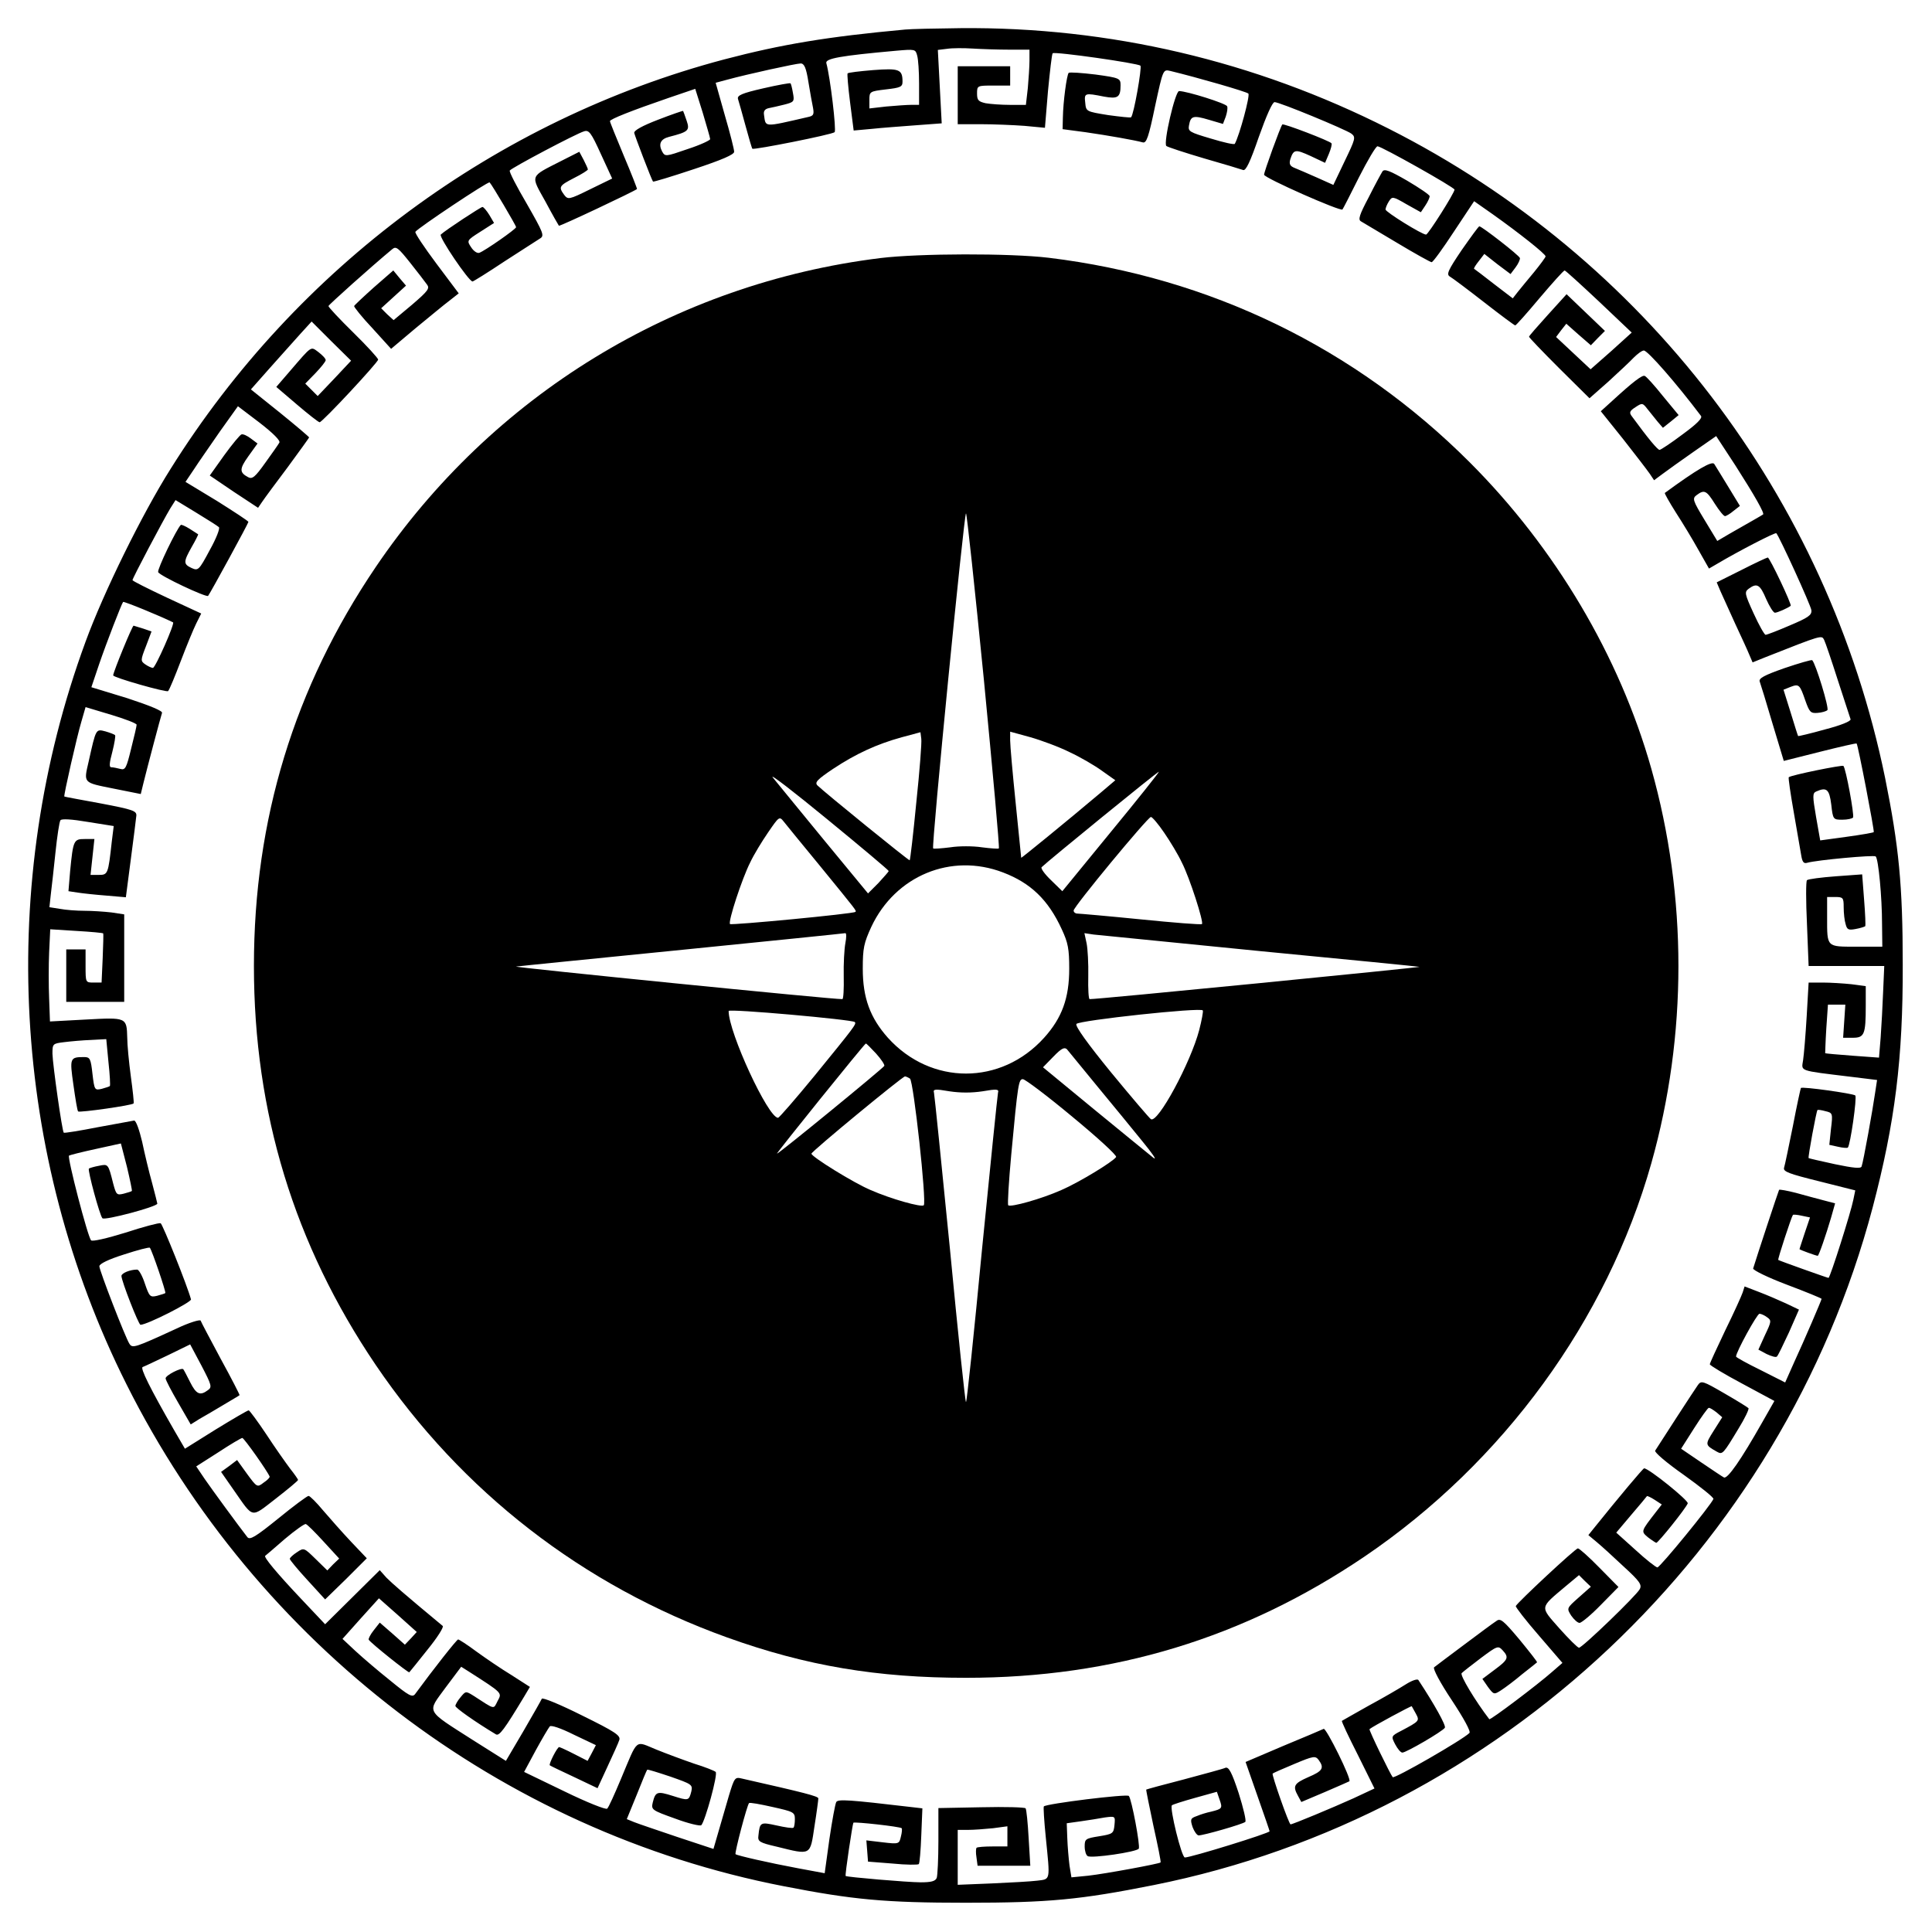 <?xml version="1.0" standalone="no"?>
<!DOCTYPE svg PUBLIC "-//W3C//DTD SVG 20010904//EN"
 "http://www.w3.org/TR/2001/REC-SVG-20010904/DTD/svg10.dtd">
<svg version="1.0" xmlns="http://www.w3.org/2000/svg"
 width="700pt" height="700pt" viewBox="0 0 700 700"
 preserveAspectRatio="xMidYMid meet">
<g transform="translate(0,700) scale(0.1,-0.1)"
fill="#000000" stroke="none">
<path d="M3280 6893 c-284 -26 -449 -54 -655 -108 -827 -219 -1549 -752 -2007
-1484 -103 -163 -243 -448 -308 -626 -322 -876 -268 -1860 148 -2690 472 -943
1358 -1620 2381 -1819 251 -49 367 -60 661 -60 300 0 414 11 680 64 1252 250
2277 1216 2605 2455 81 308 110 539 109 880 0 288 -14 429 -64 677 -209 1018
-871 1883 -1799 2352 -486 246 -1012 369 -1551 364 -91 -1 -181 -3 -200 -5z
m376 -73 l74 0 0 -39 c0 -21 -3 -66 -6 -100 l-7 -61 -57 0 c-32 0 -72 3 -89 6
-26 6 -31 11 -31 35 0 29 1 29 60 29 l60 0 0 35 0 35 -95 0 -95 0 0 -105 0
-105 83 0 c46 0 118 -3 159 -6 l74 -7 11 133 c7 72 14 134 17 137 7 7 309 -36
318 -45 6 -6 -24 -178 -34 -187 -2 -2 -39 2 -83 8 -80 13 -80 13 -83 45 -4 35
-2 36 68 22 50 -9 60 -3 60 41 0 25 -3 27 -91 39 -50 6 -93 9 -97 6 -7 -8 -20
-104 -21 -162 l-1 -42 83 -11 c83 -12 179 -29 208 -37 13 -3 21 20 44 131 29
134 29 134 55 128 99 -24 276 -75 283 -82 7 -7 -32 -151 -49 -182 -2 -4 -41 5
-87 19 -78 23 -83 26 -79 48 6 34 15 37 72 20 l51 -15 10 26 c5 15 8 32 5 38
-3 10 -146 55 -174 55 -14 0 -58 -189 -46 -199 5 -4 66 -24 137 -45 70 -20
133 -39 141 -42 10 -4 26 30 57 120 27 76 49 126 57 126 18 0 255 -98 278
-114 17 -13 15 -19 -24 -100 l-41 -86 -58 26 c-32 14 -68 30 -81 35 -18 7 -22
14 -17 32 12 36 18 37 73 12 l53 -25 14 33 c7 17 12 35 9 38 -5 8 -174 73
-178 68 -7 -9 -66 -171 -66 -182 1 -12 277 -134 284 -126 2 2 29 55 60 117 31
61 61 112 67 112 14 0 279 -149 279 -157 0 -12 -95 -162 -103 -163 -15 0 -147
82 -147 91 0 5 5 18 12 29 12 19 14 19 64 -10 l52 -29 16 24 c9 13 16 29 16
34 0 5 -37 30 -81 56 -64 37 -83 44 -90 34 -5 -8 -28 -50 -50 -94 -34 -64 -39
-81 -28 -87 8 -5 67 -40 131 -78 65 -39 121 -70 125 -70 5 0 41 50 81 111 l73
110 67 -47 c93 -66 192 -144 192 -153 0 -3 -19 -29 -41 -56 -23 -28 -50 -60
-60 -73 l-18 -23 -68 52 c-37 29 -70 54 -72 55 -2 2 6 14 17 28 l20 26 47 -37
48 -36 18 24 c10 13 17 29 16 34 -3 10 -137 114 -147 115 -3 0 -31 -39 -64
-86 -50 -74 -56 -88 -43 -96 9 -5 65 -47 124 -93 59 -46 110 -84 113 -84 3 0
43 45 89 100 46 54 86 99 90 99 3 0 59 -51 125 -113 l118 -112 -74 -67 -75
-66 -62 58 -63 59 18 24 19 24 44 -39 45 -39 25 26 26 26 -69 66 -70 67 -68
-75 c-37 -41 -68 -76 -68 -79 0 -3 49 -54 109 -114 l110 -109 68 60 c37 34 79
73 92 87 14 14 30 26 37 26 14 0 118 -119 207 -237 6 -8 -15 -29 -67 -67 -41
-31 -79 -56 -83 -56 -7 0 -40 39 -100 121 -11 14 -9 20 13 34 24 16 26 15 43
-7 10 -13 27 -33 37 -46 l19 -22 29 23 28 23 -57 69 c-31 39 -61 72 -66 73 -9
4 -43 -22 -116 -89 l-43 -39 81 -101 c44 -56 87 -112 96 -125 l16 -24 31 23
c17 13 68 49 112 80 l82 57 70 -107 c69 -108 106 -173 100 -177 -4 -3 -55 -32
-120 -69 l-46 -27 -46 76 c-43 71 -45 78 -29 90 28 21 36 17 66 -31 16 -25 32
-45 37 -45 4 0 18 8 31 19 l23 18 -42 69 c-23 38 -46 75 -51 83 -8 12 -63 -20
-179 -105 -2 -1 16 -33 40 -71 24 -37 61 -98 82 -136 l38 -67 31 18 c74 44
209 114 213 110 11 -12 125 -261 127 -279 2 -18 -12 -27 -78 -55 -44 -19 -83
-34 -88 -34 -4 0 -24 35 -43 77 -33 72 -34 78 -18 90 30 22 41 15 63 -37 12
-27 26 -50 32 -50 9 0 47 17 57 25 5 4 -76 175 -83 175 -3 0 -46 -20 -95 -45
l-90 -45 14 -33 c8 -17 32 -70 53 -117 22 -47 45 -97 51 -112 l12 -28 47 19
c205 81 203 80 212 63 5 -10 27 -75 50 -147 23 -71 44 -135 46 -141 2 -7 -35
-22 -93 -37 -53 -15 -97 -25 -97 -24 -1 1 -13 39 -27 85 l-26 83 25 10 c31 12
34 9 54 -49 15 -42 19 -47 44 -45 16 1 32 6 36 10 7 7 -42 168 -55 181 -3 2
-48 -11 -101 -29 -74 -26 -94 -37 -89 -49 3 -8 24 -76 46 -151 l41 -136 131
33 c72 18 132 32 133 30 5 -5 65 -317 62 -321 -2 -2 -47 -10 -99 -17 l-95 -13
-15 85 c-13 76 -13 86 0 92 38 17 48 9 55 -47 6 -54 7 -55 40 -55 19 0 36 4
39 8 5 9 -26 178 -35 187 -5 4 -188 -33 -198 -41 -2 -2 6 -58 18 -126 12 -68
24 -138 27 -156 4 -25 9 -32 22 -28 35 10 242 29 248 23 10 -9 23 -149 23
-244 l1 -83 -94 0 c-109 0 -106 -3 -106 106 l0 74 30 0 c28 0 30 -3 30 -37 0
-21 3 -49 7 -61 5 -20 10 -23 36 -18 17 3 32 8 35 10 2 2 0 46 -4 96 l-7 92
-96 -7 c-53 -4 -99 -10 -104 -14 -4 -4 -4 -75 0 -159 l6 -152 137 0 137 0 -4
-92 c-2 -51 -6 -126 -9 -167 l-6 -73 -96 7 c-54 4 -98 8 -99 9 0 0 1 40 4 89
l6 87 32 0 31 0 -4 -60 -4 -60 35 0 c42 0 47 12 47 116 l0 71 -52 7 c-29 3
-76 6 -104 6 l-51 0 -7 -122 c-4 -68 -10 -139 -13 -159 -6 -41 -19 -37 170
-60 l98 -12 -7 -46 c-8 -57 -43 -252 -49 -267 -2 -9 -30 -6 -97 8 -51 11 -94
21 -95 22 -3 3 28 170 32 174 1 2 15 0 29 -4 26 -6 27 -8 20 -64 l-6 -58 32
-7 c17 -4 33 -5 35 -3 9 8 34 183 27 189 -8 7 -192 33 -197 27 -1 -1 -15 -64
-29 -138 -15 -74 -29 -142 -32 -151 -4 -14 18 -22 127 -49 l131 -33 -7 -34
c-8 -42 -84 -283 -90 -283 -4 0 -178 62 -182 65 -3 2 48 157 53 163 1 2 16 1
33 -3 l29 -6 -19 -56 c-10 -31 -19 -57 -19 -59 0 -2 60 -24 66 -24 4 0 31 79
48 137 l15 53 -42 11 c-23 6 -68 18 -100 27 -31 8 -59 13 -61 11 -2 -3 -81
-242 -94 -285 -1 -6 54 -33 123 -59 69 -26 125 -49 125 -51 0 -4 -63 -151
-100 -231 l-32 -72 -89 45 c-49 24 -89 46 -89 49 0 16 76 155 85 155 6 0 19
-6 28 -13 16 -11 15 -16 -8 -64 l-24 -53 30 -16 c17 -8 34 -13 37 -9 4 3 23
43 44 88 l36 82 -46 22 c-26 12 -70 31 -99 42 l-52 20 -7 -22 c-4 -12 -32 -74
-63 -137 -30 -63 -56 -119 -56 -123 0 -4 53 -36 117 -70 l117 -63 -45 -79
c-76 -134 -125 -205 -138 -198 -6 3 -43 28 -83 55 l-72 49 47 74 c26 41 50 74
53 74 4 1 16 -7 28 -16 l21 -18 -31 -49 c-32 -51 -32 -51 12 -76 20 -11 22 -9
78 84 23 37 39 71 36 74 -4 4 -43 28 -88 54 -76 44 -83 47 -95 30 -11 -15
-138 -211 -155 -238 -3 -6 40 -43 104 -88 60 -43 109 -82 107 -87 -7 -20 -194
-249 -203 -248 -5 0 -41 28 -79 63 l-70 63 54 64 c30 35 56 66 57 68 1 2 14
-4 28 -13 l26 -17 -21 -27 c-55 -71 -55 -70 -29 -92 13 -10 27 -19 30 -20 7 0
108 126 114 143 4 10 -141 127 -158 127 -4 0 -92 -105 -182 -217 l-20 -25 30
-25 c17 -14 61 -54 98 -89 58 -53 67 -66 58 -82 -12 -23 -208 -212 -220 -212
-5 0 -37 32 -71 70 -71 81 -73 72 23 153 l48 40 21 -21 22 -21 -44 -39 c-44
-39 -44 -39 -27 -66 10 -14 23 -26 30 -26 7 0 42 29 77 65 l64 65 -69 70 c-38
39 -73 70 -78 70 -9 0 -219 -196 -225 -209 -1 -4 36 -52 83 -106 l86 -100 -38
-33 c-52 -46 -223 -175 -227 -171 -50 65 -108 161 -100 167 5 5 37 30 70 55
59 44 62 45 78 28 24 -26 21 -34 -29 -71 l-44 -33 20 -29 c21 -28 22 -29 48
-12 14 9 49 35 76 58 28 22 52 41 54 43 2 1 -27 38 -64 83 -58 69 -69 78 -83
67 -10 -6 -62 -45 -117 -86 -55 -41 -104 -78 -109 -82 -5 -5 22 -56 64 -119
43 -65 70 -114 64 -119 -25 -25 -272 -167 -278 -160 -8 9 -87 171 -84 174 10
9 151 85 153 83 1 -2 8 -14 15 -27 14 -26 13 -27 -53 -62 -37 -19 -37 -20 -22
-49 9 -17 20 -30 26 -30 14 0 146 77 154 90 5 8 -38 85 -96 173 -4 5 -24 -2
-46 -16 -22 -14 -82 -49 -134 -77 -52 -29 -95 -54 -97 -55 -2 -2 24 -57 58
-124 l60 -121 -77 -36 c-73 -33 -219 -94 -227 -94 -6 0 -69 180 -65 184 2 2
38 18 79 35 69 29 76 30 88 14 21 -29 14 -40 -38 -62 -52 -23 -57 -32 -37 -68
l12 -22 85 36 c47 20 87 38 89 39 9 7 -84 194 -93 190 -6 -3 -72 -31 -147 -62
l-136 -58 43 -123 c24 -68 44 -126 44 -128 0 -7 -285 -95 -307 -95 -12 0 -56
180 -47 189 3 3 41 15 84 27 l79 22 10 -29 c11 -31 9 -33 -31 -43 -15 -3 -38
-10 -52 -16 -23 -8 -24 -12 -15 -40 6 -16 16 -30 22 -30 18 0 161 41 169 49 4
4 -7 50 -24 104 -25 76 -36 96 -48 92 -8 -4 -76 -22 -150 -42 -74 -19 -136
-36 -137 -37 -1 -1 11 -60 26 -131 16 -72 28 -131 26 -133 -5 -5 -200 -41
-262 -48 l-61 -6 -7 43 c-3 24 -7 69 -8 99 l-2 54 50 7 c28 4 67 10 88 14 38
5 38 5 35 -27 -3 -31 -6 -33 -55 -41 -50 -8 -53 -10 -53 -37 0 -16 5 -32 11
-35 13 -9 178 15 185 27 6 10 -26 180 -36 191 -7 8 -299 -28 -308 -38 -2 -2 1
-52 7 -111 16 -160 18 -152 -31 -158 -24 -3 -98 -7 -165 -10 l-123 -5 0 99 0
100 38 0 c20 0 61 3 90 6 l52 7 0 -37 0 -36 -53 0 c-30 0 -56 -2 -59 -5 -2 -3
-3 -18 0 -35 l4 -30 96 0 95 0 -6 100 c-3 55 -8 104 -11 108 -2 4 -74 6 -160
4 l-156 -3 0 -119 c0 -65 -3 -125 -6 -134 -5 -12 -20 -16 -58 -16 -46 0 -269
19 -272 23 -3 4 25 189 28 193 5 4 169 -14 175 -20 2 -2 1 -16 -3 -31 -6 -26
-7 -27 -66 -20 l-59 7 3 -38 3 -39 89 -7 c49 -5 92 -5 95 -2 3 3 7 49 9 104
l4 98 -43 5 c-222 26 -262 29 -269 18 -4 -7 -15 -67 -25 -135 l-17 -123 -97
18 c-102 19 -221 46 -226 51 -4 4 42 179 49 185 2 3 41 -4 85 -14 76 -17 81
-19 81 -44 0 -14 -2 -28 -5 -31 -3 -3 -30 1 -61 8 -59 13 -61 12 -66 -36 -3
-22 2 -26 67 -41 125 -31 120 -33 136 74 8 50 14 96 14 101 0 8 -52 21 -277
72 -25 6 -27 4 -47 -62 -11 -38 -28 -97 -38 -131 l-18 -62 -130 43 c-71 24
-142 48 -157 54 l-27 11 36 88 c19 48 36 89 38 91 1 2 39 -10 84 -25 77 -27
81 -29 76 -53 -9 -35 -10 -35 -67 -17 -57 18 -63 16 -73 -24 -6 -26 -3 -28 81
-58 48 -18 91 -28 95 -24 14 15 61 185 52 193 -4 4 -39 18 -78 30 -38 13 -100
36 -137 51 -79 32 -65 44 -128 -106 -23 -55 -45 -104 -50 -108 -4 -5 -74 23
-154 62 l-147 71 42 78 c23 42 46 81 51 87 5 5 39 -6 87 -30 l80 -38 -15 -29
-15 -28 -49 25 c-27 14 -52 25 -54 25 -7 0 -38 -61 -34 -66 2 -2 42 -21 89
-43 l84 -40 36 78 c20 43 40 87 43 97 5 16 -16 30 -136 89 -78 39 -143 66
-145 60 -2 -5 -32 -58 -67 -118 l-63 -107 -119 75 c-175 112 -167 98 -100 190
l57 76 27 -17 c125 -80 121 -77 105 -107 -16 -31 -7 -33 -89 20 -26 16 -27 16
-45 -6 -11 -13 -19 -27 -19 -32 0 -7 72 -58 147 -103 12 -7 31 19 101 135 l22
37 -67 43 c-38 23 -95 62 -128 86 -32 24 -62 43 -65 43 -5 0 -90 -108 -156
-198 -10 -13 -23 -6 -90 49 -44 35 -100 83 -126 107 l-47 44 66 74 66 73 69
-61 68 -61 -21 -23 -22 -23 -45 40 -46 40 -22 -28 c-12 -15 -20 -31 -18 -34 7
-12 145 -122 147 -118 2 2 32 39 66 82 35 43 60 82 55 86 -141 117 -183 154
-204 175 l-24 27 -99 -98 -99 -98 -85 90 c-88 93 -139 154 -132 158 2 1 34 29
71 61 38 32 72 56 76 54 5 -1 34 -30 65 -64 l56 -61 -22 -21 -21 -22 -43 42
c-41 40 -42 41 -67 24 -14 -9 -26 -20 -26 -24 0 -4 29 -39 64 -77 l64 -70 76
74 75 75 -57 60 c-32 34 -77 85 -101 113 -24 29 -48 53 -53 53 -5 0 -55 -37
-110 -82 -83 -67 -103 -79 -112 -67 -35 45 -127 171 -154 210 l-31 46 80 51
c44 29 83 52 87 52 6 0 91 -120 99 -140 1 -3 -8 -13 -22 -22 -23 -18 -24 -17
-60 32 l-36 50 -29 -22 -29 -21 46 -66 c73 -104 60 -102 152 -31 45 35 81 65
81 68 0 2 -13 21 -29 41 -15 20 -54 75 -86 124 -32 48 -61 87 -64 87 -4 0 -57
-31 -119 -69 l-112 -70 -39 67 c-88 153 -124 226 -114 229 6 2 48 22 92 43
l80 39 41 -77 c37 -71 39 -78 23 -89 -28 -21 -42 -15 -64 29 -12 24 -23 45
-25 47 -7 7 -64 -22 -64 -33 0 -6 21 -46 46 -89 l45 -78 32 20 c18 10 57 33
87 51 30 18 56 33 58 35 1 1 -29 60 -68 131 -38 71 -71 133 -73 139 -2 5 -42
-7 -88 -29 -150 -69 -159 -72 -170 -55 -15 23 -109 266 -109 281 0 9 33 25 90
43 49 16 91 27 93 24 8 -10 59 -160 56 -164 -2 -2 -16 -6 -30 -10 -25 -6 -28
-3 -44 44 -9 28 -22 51 -28 51 -26 0 -57 -13 -57 -23 0 -18 62 -177 69 -177
24 0 185 82 183 92 -13 49 -103 273 -110 276 -6 2 -63 -13 -127 -34 -68 -21
-120 -33 -125 -28 -12 12 -87 301 -80 307 3 2 46 13 97 24 l91 20 22 -85 c11
-46 19 -86 18 -87 -2 -2 -15 -6 -30 -10 -25 -6 -27 -4 -38 37 -18 72 -18 71
-52 64 -17 -3 -33 -8 -36 -10 -5 -6 39 -169 49 -180 8 -9 199 42 199 53 0 2
-9 37 -19 75 -11 39 -27 106 -36 149 -10 42 -22 77 -29 77 -6 -1 -65 -12 -131
-24 -66 -13 -122 -22 -124 -20 -6 5 -40 246 -41 286 0 36 1 37 42 42 24 3 68
7 98 8 l55 3 8 -84 c5 -45 7 -84 5 -86 -2 -2 -15 -6 -29 -10 -26 -6 -27 -5
-34 54 -6 55 -9 61 -30 61 -52 0 -53 -3 -39 -101 7 -50 14 -93 17 -96 5 -5
196 22 201 29 2 2 -3 46 -10 98 -7 52 -13 115 -13 140 -2 74 -2 74 -150 66
l-130 -7 -3 83 c-2 46 -2 121 0 167 l4 84 95 -6 c52 -3 96 -7 97 -9 1 -2 0
-42 -2 -90 l-4 -88 -29 0 c-29 0 -29 0 -29 60 l0 60 -35 0 -35 0 0 -95 0 -95
105 0 105 0 0 159 0 158 -46 7 c-26 3 -70 6 -98 6 -28 0 -68 3 -89 7 l-38 6 5
46 c3 25 11 94 17 153 6 58 14 111 18 116 4 6 40 4 99 -6 l94 -15 -7 -56 c-13
-118 -14 -121 -47 -121 l-30 0 7 65 7 65 -35 0 c-40 0 -42 -4 -53 -117 l-6
-72 33 -5 c19 -3 66 -8 105 -11 l70 -6 18 138 c10 76 19 147 20 158 1 17 -13
22 -129 44 -71 13 -131 24 -132 25 -3 3 46 219 62 272 l15 52 93 -28 c50 -15
92 -31 92 -36 0 -5 -9 -44 -20 -87 -17 -70 -21 -78 -39 -73 -12 3 -26 6 -33 6
-8 0 -7 15 4 56 8 31 12 58 10 60 -2 3 -18 9 -35 14 -35 9 -34 11 -61 -110
-18 -78 -21 -75 89 -97 l100 -20 10 41 c14 57 62 238 67 253 3 7 -43 26 -125
53 l-131 40 28 83 c27 79 81 218 87 226 3 3 137 -52 181 -74 7 -4 -64 -165
-73 -165 -5 0 -18 6 -28 13 -17 12 -17 15 3 66 l20 53 -29 10 c-16 5 -32 10
-36 11 -4 2 -73 -166 -74 -180 0 -8 194 -63 199 -57 5 5 25 54 46 109 21 55
46 116 56 136 l18 36 -125 58 c-68 32 -124 60 -124 63 0 7 111 217 137 260
l19 30 74 -45 c41 -25 79 -49 83 -53 5 -4 -10 -42 -33 -83 -39 -73 -42 -76
-66 -65 -30 14 -30 22 1 77 14 24 24 45 23 45 -2 1 -16 10 -31 20 -16 10 -30
16 -32 14 -16 -16 -86 -161 -82 -171 5 -13 175 -93 181 -86 8 10 146 263 146
268 0 3 -52 37 -114 76 l-114 69 31 46 c16 25 59 86 94 137 l65 91 79 -60 c49
-38 76 -65 71 -72 -4 -7 -27 -40 -51 -73 -37 -52 -47 -60 -62 -52 -32 17 -32
30 1 76 l33 46 -24 18 c-13 10 -28 17 -34 15 -5 -1 -34 -36 -63 -76 l-52 -73
87 -59 88 -58 15 22 c8 12 50 69 93 126 42 57 77 106 77 107 0 2 -47 42 -105
89 l-106 85 69 78 c38 43 88 98 110 123 l41 45 71 -71 72 -71 -60 -64 -61 -64
-22 22 -23 23 37 38 c20 21 37 42 37 47 0 6 -12 18 -26 29 -29 21 -22 26 -103
-68 l-50 -58 75 -64 c41 -35 78 -64 82 -64 10 0 212 217 212 227 0 5 -40 49
-90 98 -50 49 -90 92 -90 96 0 4 155 143 231 206 14 12 22 5 65 -49 27 -34 54
-69 61 -79 11 -14 3 -24 -54 -73 l-67 -56 -23 21 -22 22 45 41 45 41 -23 27
-23 28 -70 -61 c-38 -34 -71 -65 -72 -68 -1 -3 28 -40 66 -80 l68 -75 89 75
c49 40 104 86 123 100 l33 26 -81 108 c-44 59 -79 111 -76 115 8 13 264 184
269 179 9 -9 96 -157 96 -162 0 -7 -112 -85 -133 -93 -8 -3 -21 6 -30 20 -16
24 -16 25 33 56 l50 32 -17 29 c-10 16 -21 29 -25 29 -6 0 -134 -84 -151 -100
-8 -8 101 -169 115 -170 3 0 56 33 116 73 61 39 119 77 129 83 16 10 12 20
-48 125 -37 63 -65 117 -62 121 5 9 241 134 269 142 18 6 26 -5 61 -82 l41
-89 -80 -39 c-77 -38 -80 -38 -94 -20 -21 29 -18 33 36 61 28 14 50 28 50 31
0 3 -7 18 -15 34 l-16 30 -67 -34 c-114 -58 -110 -49 -56 -146 25 -47 48 -87
49 -88 3 -3 272 124 283 133 1 1 -20 55 -48 121 -27 65 -50 121 -50 125 0 7
78 38 212 84 l97 33 27 -86 c14 -48 27 -91 27 -96 1 -4 -35 -21 -81 -36 -81
-28 -82 -28 -93 -9 -14 27 -6 45 25 53 70 18 76 23 64 58 -6 18 -12 34 -13 36
-1 1 -42 -13 -91 -32 -57 -22 -88 -39 -86 -48 3 -13 63 -170 68 -176 1 -2 67
18 148 45 103 34 146 53 146 63 0 9 -15 68 -34 133 l-33 117 41 11 c73 20 251
59 267 59 13 0 20 -16 28 -67 6 -38 14 -80 17 -95 4 -23 1 -28 -18 -32 -165
-38 -153 -38 -160 9 -2 13 4 20 17 23 11 2 37 8 57 13 35 9 37 11 31 42 -3 18
-7 34 -9 35 -1 2 -46 -6 -98 -18 -79 -18 -96 -26 -92 -39 3 -9 15 -52 27 -96
12 -44 23 -82 25 -84 5 -5 288 51 298 60 7 7 -16 200 -30 250 -5 17 52 27 252
45 69 6 71 6 77 -17 4 -13 7 -59 7 -101 l0 -78 -29 0 c-15 0 -56 -3 -90 -6
l-61 -7 0 31 c0 30 1 31 60 38 52 6 60 9 60 28 0 45 -12 49 -106 42 -49 -4
-91 -9 -93 -12 -2 -2 2 -50 9 -105 l13 -102 66 6 c36 4 108 9 159 13 l94 7 -7
133 -7 133 33 4 c19 3 61 3 93 1 32 -2 92 -4 132 -4z"/>
<path d="M3190 6065 c-745 -92 -1407 -497 -1829 -1120 -295 -436 -441 -914
-441 -1445 0 -531 146 -1009 441 -1445 312 -460 751 -800 1274 -988 287 -103
543 -146 865 -146 534 0 1008 144 1445 440 501 340 877 855 1038 1424 131 464
131 966 0 1430 -115 407 -348 800 -658 1110 -415 415 -941 670 -1525 741 -142
17 -469 16 -610 -1z m375 -1530 c32 -332 57 -606 54 -609 -2 -2 -30 0 -61 4
-32 5 -84 5 -115 0 -32 -4 -60 -6 -62 -4 -7 6 112 1214 119 1214 3 0 32 -272
65 -605z m-245 -442 c-11 -114 -22 -208 -24 -210 -2 -3 -306 244 -334 271 -11
11 -2 21 56 60 83 55 159 90 250 115 l67 18 3 -24 c2 -13 -6 -117 -18 -230z
m555 182 c39 -18 92 -49 118 -68 l48 -34 -53 -45 c-128 -108 -288 -238 -288
-236 0 2 -9 91 -20 198 -11 107 -20 209 -20 227 l0 32 73 -20 c39 -11 104 -35
142 -54z m-655 -431 c0 -2 -17 -21 -37 -43 l-38 -38 -160 194 c-88 107 -171
209 -185 226 -13 17 75 -51 198 -152 122 -100 222 -184 222 -187z m805 142
l-176 -215 -41 40 c-23 22 -38 43 -34 47 21 21 422 348 425 346 1 -2 -76 -99
-174 -218z m-1056 -121 c138 -169 135 -165 130 -169 -7 -7 -449 -49 -454 -44
-8 8 44 166 73 223 13 28 43 77 65 109 39 57 41 59 56 40 9 -11 67 -83 130
-159z m1249 118 c22 -32 51 -80 64 -108 28 -54 80 -216 73 -223 -3 -3 -103 5
-222 17 -120 12 -224 21 -230 21 -7 0 -13 5 -13 11 0 14 269 339 280 339 5 0
27 -26 48 -57z m-584 -144 c100 -38 164 -99 213 -206 23 -49 27 -72 27 -143 0
-106 -26 -178 -91 -250 -156 -173 -410 -173 -566 0 -64 72 -91 144 -91 250 0
75 4 93 31 152 87 185 289 269 477 197z m-571 -256 c-4 -21 -7 -75 -6 -120 1
-46 -1 -83 -5 -83 -26 -2 -1202 116 -1182 118 14 2 286 29 605 61 319 32 584
59 588 60 4 0 4 -16 0 -36z m1502 -29 c314 -30 574 -56 578 -57 7 -2 -1178
-119 -1195 -117 -4 0 -6 37 -5 83 1 45 -2 99 -6 119 l-8 37 33 -5 c18 -2 290
-29 603 -60z m-1468 -257 c7 -7 -1 -17 -146 -195 -69 -84 -128 -152 -132 -152
-36 0 -179 309 -179 387 0 9 447 -31 457 -40z m1248 -29 c-31 -118 -150 -339
-175 -323 -5 3 -70 79 -144 169 -85 104 -131 168 -126 176 8 13 453 61 458 49
2 -4 -4 -36 -13 -71z m-1171 -85 c19 -21 32 -41 30 -45 -6 -10 -382 -318 -389
-318 -4 0 316 397 322 399 2 1 18 -16 37 -36z m801 -118 c55 -66 128 -156 164
-200 36 -44 55 -71 40 -60 -14 11 -109 89 -213 174 l-187 154 38 39 c29 30 40
35 49 26 6 -7 55 -67 109 -133z m-678 27 c13 -9 61 -448 50 -459 -9 -8 -119
23 -192 55 -62 26 -215 121 -215 132 0 8 330 280 339 280 3 0 12 -4 18 -8z
m588 -138 c91 -75 162 -140 159 -146 -11 -17 -136 -93 -199 -120 -72 -32 -183
-63 -192 -55 -3 4 2 86 11 184 24 259 27 273 42 273 8 0 89 -61 179 -136z
m-325 92 c52 9 60 8 56 -5 -2 -9 -28 -265 -58 -568 -29 -304 -55 -553 -58
-553 -3 0 -29 249 -58 553 -30 303 -56 559 -58 568 -4 13 4 14 56 5 40 -6 80
-6 120 0z"/>
</g>
</svg>
